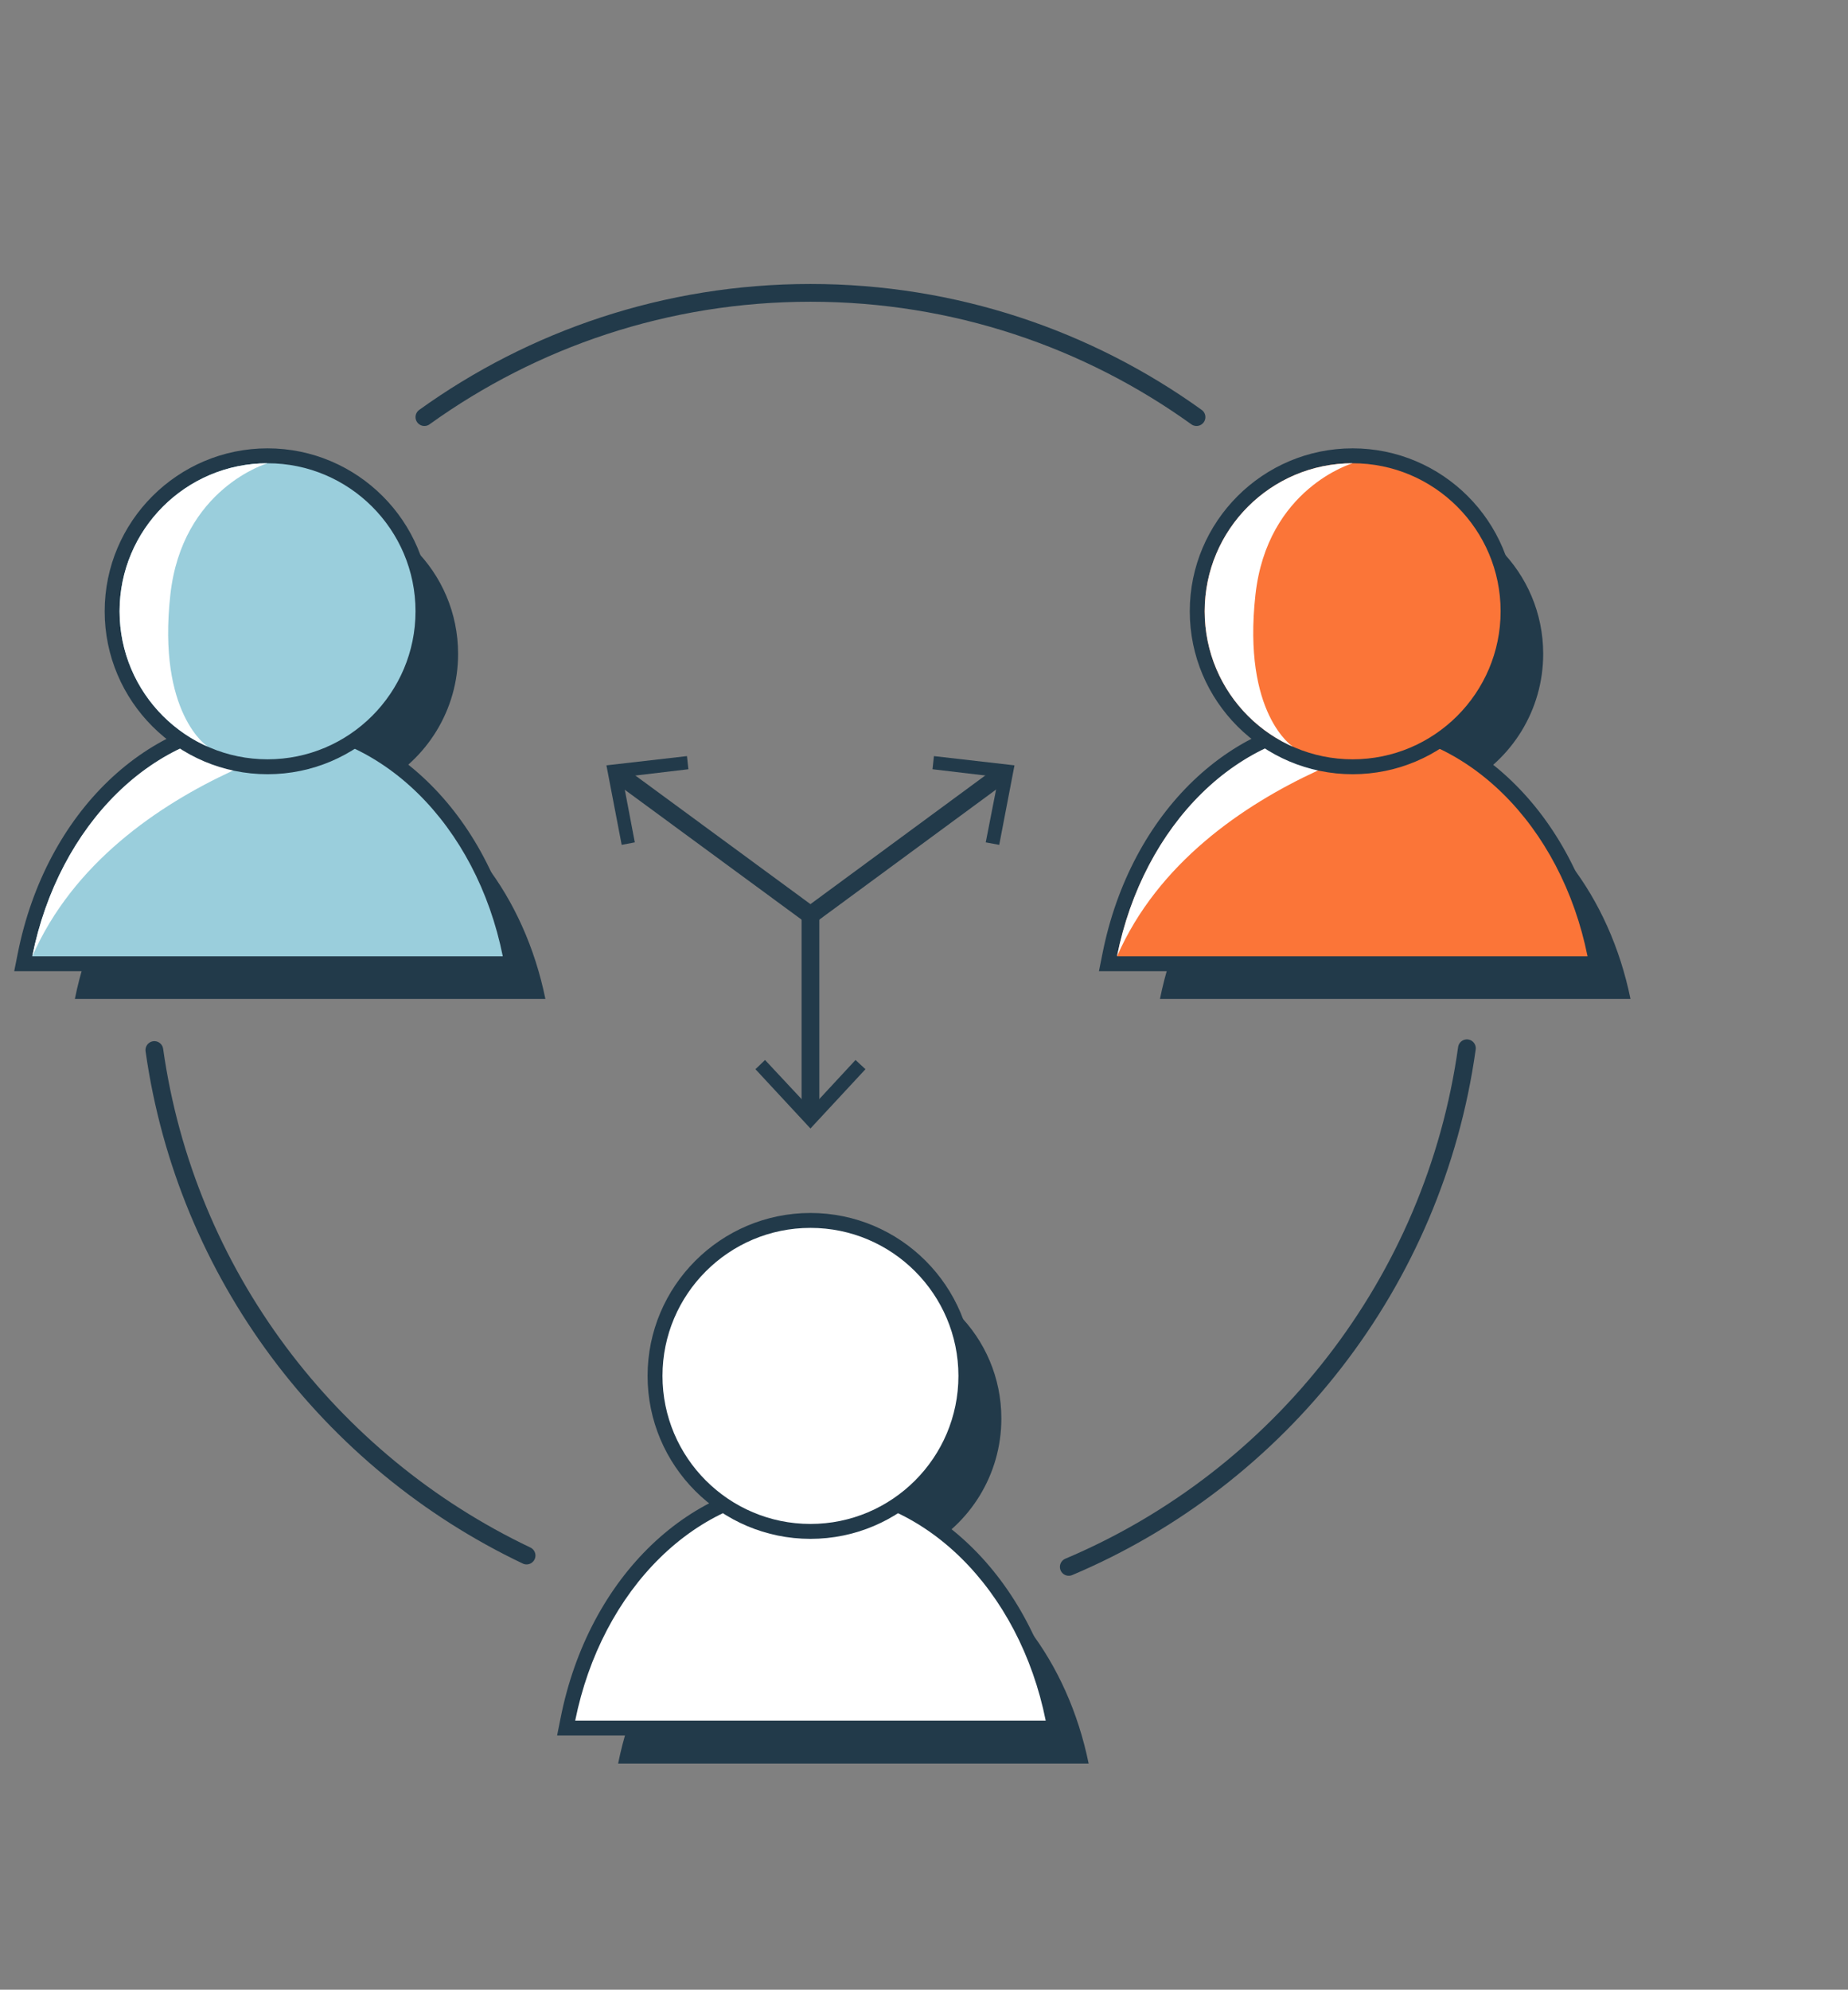 <?xml version="1.0" encoding="UTF-8"?><svg id="Layer_6" xmlns="http://www.w3.org/2000/svg" width="52.08" height="56.05" xmlns:xlink="http://www.w3.org/1999/xlink" viewBox="0 0 52.08 56.05"><rect x="0" y="0" width="52.08" height="56.05" fill="#808080" stroke="none"/><defs><clipPath id="clippath"><path d="m14.17,26.93H.91c.74-3.68,3.42-6.41,6.63-6.41s5.89,2.73,6.63,6.41Z" style="fill:none;"/></clipPath><clipPath id="clippath-1"><circle cx="7.54" cy="17.22" r="4.17" style="fill:none;"/></clipPath><clipPath id="clippath-2"><path d="m44.74,26.93h-13.26c.74-3.68,3.42-6.41,6.63-6.41s5.89,2.73,6.63,6.41Z" style="fill:none;"/></clipPath><clipPath id="clippath-3"><circle cx="38.12" cy="17.22" r="4.17" style="fill:none;"/></clipPath></defs><path d="m33.72,11.75c-3.06-2.2-6.82-3.5-10.88-3.5s-7.82,1.3-10.88,3.5" style="fill:none; stroke:#223a4a; stroke-linecap:round; stroke-miterlimit:10; stroke-width:.5px;"/><path d="m30.12,44.14c5.94-2.51,10.3-8.01,11.22-14.61" style="fill:none; stroke:#223a4a; stroke-linecap:round; stroke-miterlimit:10; stroke-width:.5px;"/><path d="m4.35,29.58c.89,6.31,4.94,11.6,10.49,14.24" style="fill:none; stroke:#223a4a; stroke-linecap:round; stroke-miterlimit:10; stroke-width:.5px;"/><path d="m30.68,49.68h-13.26c.58-2.89,2.36-5.2,4.65-6.05-1.31-.7-2.19-2.09-2.19-3.67,0-2.3,1.87-4.17,4.17-4.17s4.17,1.86,4.17,4.17c0,1.59-.89,2.97-2.19,3.67,2.29.86,4.06,3.16,4.65,6.05Z" style="fill:#223a4a;"/><path d="m15.95,48.68l.05-.25c.78-3.87,3.59-6.58,6.84-6.58s6.06,2.7,6.84,6.58l.05.25h-13.77Z" style="fill:#fff;"/><path d="m22.84,42.06c3.21,0,5.89,2.73,6.63,6.41h-13.26c.74-3.68,3.42-6.41,6.63-6.41m0-.42c-3.35,0-6.25,2.77-7.04,6.75l-.1.5h14.29l-.1-.5c-.8-3.97-3.69-6.75-7.04-6.75h0Z" style="fill:#223a4a;"/><path d="m22.84,43.14c-2.42,0-4.38-1.96-4.38-4.38s1.97-4.38,4.38-4.38,4.38,1.96,4.38,4.38-1.96,4.38-4.38,4.38Z" style="fill:#fff;"/><path d="m22.84,34.59c2.3,0,4.17,1.87,4.17,4.17s-1.87,4.17-4.17,4.17-4.17-1.87-4.17-4.17,1.87-4.17,4.17-4.17m0-.42c-2.53,0-4.59,2.06-4.59,4.59s2.06,4.59,4.59,4.59,4.59-2.06,4.59-4.59-2.06-4.59-4.59-4.59h0Z" style="fill:#223a4a;"/><path d="m15.37,28.14H2.11c.58-2.89,2.36-5.2,4.65-6.05-1.31-.7-2.19-2.09-2.19-3.67,0-2.3,1.87-4.17,4.17-4.17s4.17,1.86,4.17,4.17c0,1.59-.89,2.97-2.19,3.67,2.29.86,4.06,3.16,4.65,6.05Z" style="fill:#223a4a;"/><path d="m.65,27.15l.05-.25c.78-3.87,3.59-6.58,6.84-6.58s6.06,2.7,6.84,6.58l.05.25H.65Z" style="fill:#9acedc;"/><path d="m7.54,20.53c3.21,0,5.89,2.73,6.63,6.41H.91c.74-3.68,3.42-6.41,6.63-6.41m0-.42c-3.35,0-6.25,2.77-7.04,6.75l-.1.5h14.29l-.1-.5c-.8-3.97-3.69-6.75-7.04-6.75h0Z" style="fill:#223a4a;"/><g style="clip-path:url(#clippath);"><path d="m10.48,20.42s-7.27,1.27-9.57,6.52c-.7-3.2,3-6.19,3-6.19l6.57-.33Z" style="fill:#fff;"/></g><path d="m7.54,21.6c-2.42,0-4.38-1.96-4.38-4.38s1.97-4.38,4.38-4.38,4.38,1.97,4.38,4.38-1.96,4.38-4.38,4.38Z" style="fill:#9acedc;"/><path d="m7.54,13.05c2.3,0,4.17,1.87,4.17,4.17s-1.87,4.17-4.17,4.17-4.17-1.87-4.17-4.17,1.87-4.17,4.17-4.17m0-.42c-2.53,0-4.59,2.06-4.59,4.59s2.06,4.59,4.59,4.59,4.59-2.06,4.59-4.59-2.06-4.59-4.59-4.59h0Z" style="fill:#223a4a;"/><g style="clip-path:url(#clippath-1);"><path d="m7.54,13.05s-2.41.7-2.74,3.71c-.37,3.35,1.05,4.27,1.05,4.27,0,0-3.09-.46-2.81-4.05.33-4.23,4.5-3.93,4.5-3.93Z" style="fill:#fff;"/></g><path d="m45.95,28.14h-13.26c.58-2.89,2.36-5.2,4.65-6.05-1.31-.7-2.19-2.09-2.19-3.67,0-2.3,1.87-4.17,4.17-4.17s4.17,1.86,4.17,4.17c0,1.59-.89,2.97-2.19,3.67,2.29.86,4.06,3.16,4.65,6.05Z" style="fill:#223a4a;"/><path d="m31.23,27.15l.05-.25c.78-3.87,3.59-6.58,6.83-6.58s6.06,2.7,6.84,6.58l.05.25h-13.77Z" style="fill:#fb7538;"/><path d="m38.11,20.53c3.21,0,5.89,2.73,6.63,6.41h-13.26c.74-3.68,3.42-6.41,6.63-6.41m0-.42c-3.35,0-6.25,2.77-7.04,6.75l-.1.5h14.29l-.1-.5c-.8-3.97-3.69-6.75-7.04-6.75h0Z" style="fill:#223a4a;"/><g style="clip-path:url(#clippath-2);"><path d="m41.05,20.42s-7.27,1.27-9.57,6.52c-.7-3.2,3-6.19,3-6.19l6.57-.33Z" style="fill:#fff;"/></g><path d="m38.12,21.6c-2.42,0-4.38-1.96-4.38-4.38s1.96-4.38,4.38-4.38,4.38,1.97,4.38,4.38-1.97,4.38-4.38,4.38Z" style="fill:#fb7538;"/><path d="m38.12,13.05c2.3,0,4.17,1.87,4.17,4.17s-1.87,4.17-4.17,4.17-4.17-1.87-4.17-4.17,1.87-4.17,4.17-4.17m0-.42c-2.53,0-4.59,2.06-4.59,4.59s2.06,4.59,4.59,4.59,4.59-2.06,4.59-4.59-2.06-4.59-4.59-4.59h0Z" style="fill:#223a4a;"/><g style="clip-path:url(#clippath-3);"><path d="m38.12,13.05s-2.41.7-2.74,3.71c-.37,3.35,1.05,4.27,1.05,4.27,0,0-3.09-.46-2.81-4.05.33-4.23,4.5-3.93,4.5-3.93Z" style="fill:#fff;"/></g><line x1="22.84" y1="25.88" x2="22.84" y2="31.37" style="fill:none; stroke:#223a4a; stroke-linecap:round; stroke-miterlimit:10; stroke-width:.5px;"/><polygon points="21.29 30.12 21.56 29.86 22.84 31.23 24.11 29.86 24.39 30.12 22.84 31.79 21.29 30.12" style="fill:#223a4a;"/><polyline points="28.25 21.8 22.84 25.78 17.42 21.8" style="fill:none; stroke:#223a4a; stroke-linecap:round; stroke-miterlimit:10; stroke-width:.5px;"/><polygon points="26.32 21.3 26.28 21.67 28.14 21.89 27.78 23.73 28.16 23.8 28.59 21.56 26.32 21.3" style="fill:#223a4a;"/><polygon points="19.36 21.3 19.4 21.67 17.54 21.89 17.89 23.73 17.52 23.8 17.09 21.56 19.36 21.3" style="fill:#223a4a;"/></svg>